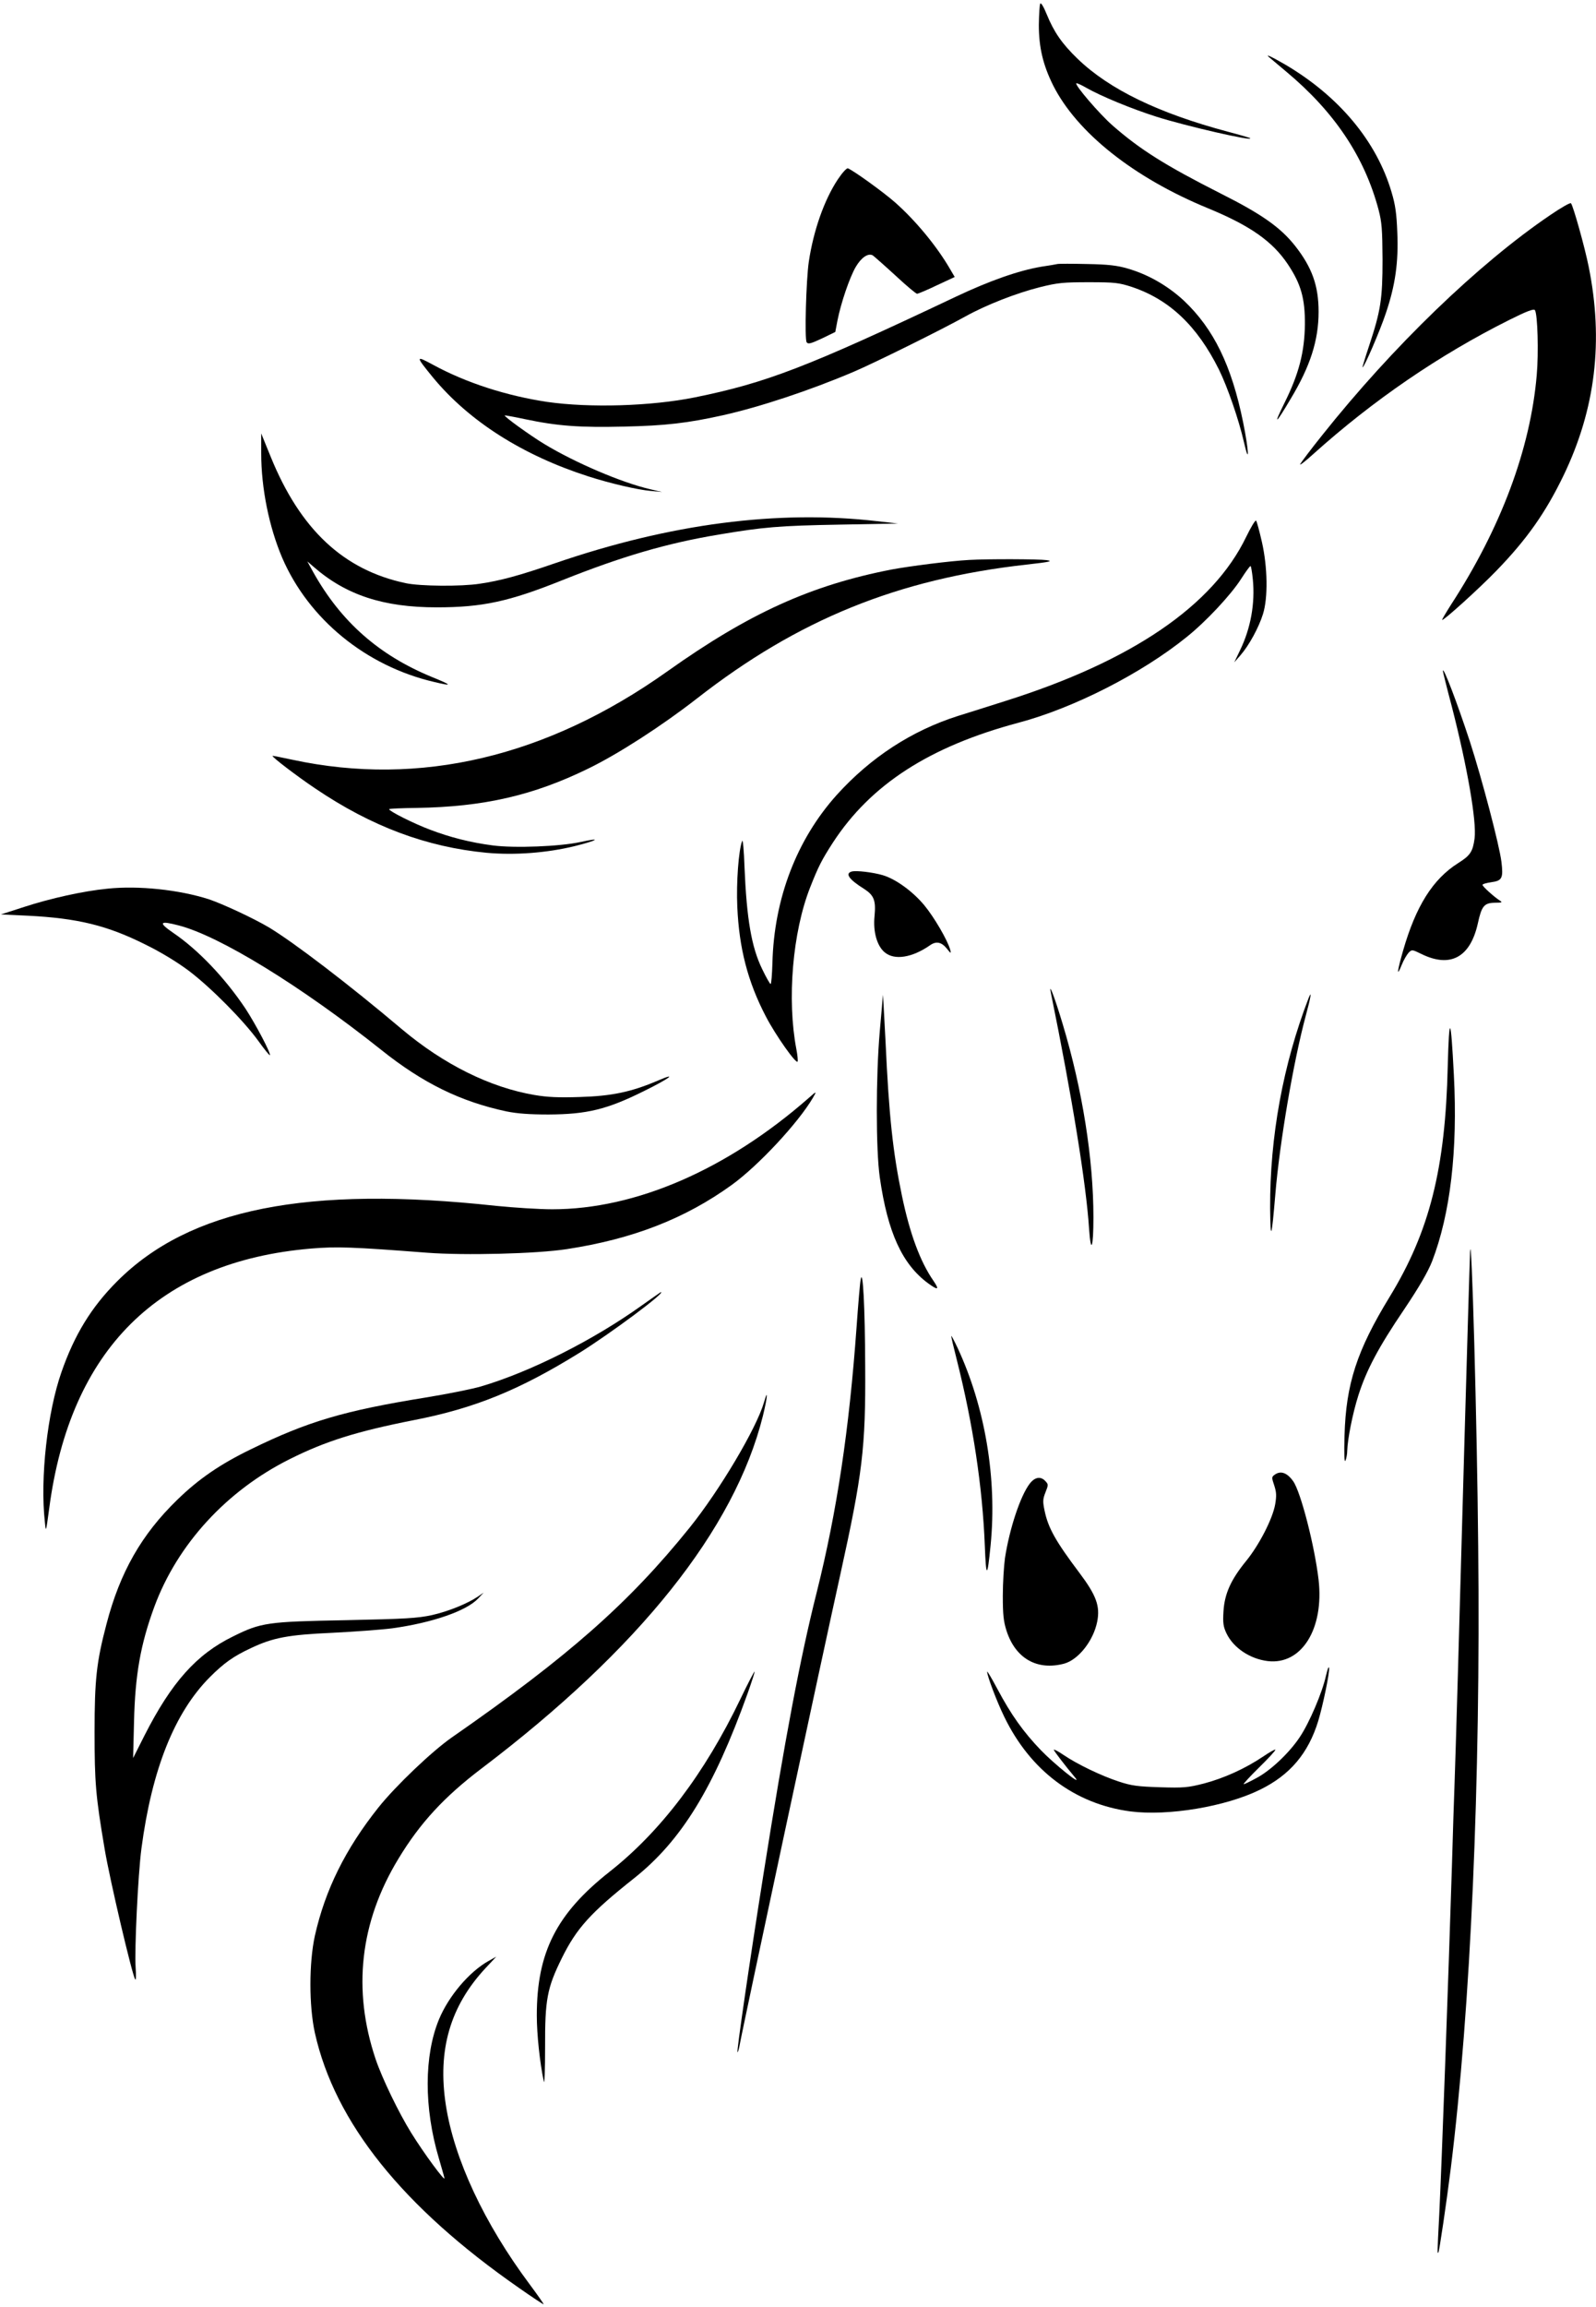 <?xml version="1.0" standalone="no"?>
<!DOCTYPE svg PUBLIC "-//W3C//DTD SVG 20010904//EN"
 "http://www.w3.org/TR/2001/REC-SVG-20010904/DTD/svg10.dtd">
<svg version="1.0" xmlns="http://www.w3.org/2000/svg"
 width="886pt" height="1280pt" viewBox="0 0 886 1280"
 preserveAspectRatio="xMidYMid meet">
<g transform="translate(0,1280) scale(0.1,-0.1)"
fill="#000000" stroke="none">
<path d="M5775 12780 c-4 -6 -7 -60 -8 -118 0 -125 23 -222 79 -335 132 -262
447 -513 861 -683 233 -96 357 -183 442 -310 73 -109 96 -190 95 -334 -2 -153
-33 -274 -113 -435 -65 -131 -51 -122 34 22 109 181 155 325 155 483 0 144
-36 245 -129 364 -81 103 -185 177 -414 292 -308 156 -448 244 -601 378 -73
64 -211 225 -201 234 2 2 28 -9 57 -26 81 -46 250 -116 389 -160 161 -51 539
-138 519 -119 -3 3 -58 19 -123 36 -386 103 -659 235 -835 405 -86 83 -131
148 -171 246 -17 42 -32 67 -36 60z"/>
<path d="M7046 12482 c5 -4 48 -40 95 -80 267 -223 434 -472 512 -766 18 -69
21 -109 22 -276 0 -220 -10 -284 -75 -480 -21 -63 -37 -116 -36 -118 7 -6 98
205 129 299 53 156 71 284 64 448 -4 107 -11 155 -32 225 -83 282 -291 531
-589 707 -76 44 -116 63 -90 41z"/>
<path d="M4650 11803 c-75 -114 -134 -282 -160 -455 -15 -102 -24 -430 -12
-447 8 -12 23 -8 85 21 l74 36 12 63 c19 97 67 238 101 297 31 53 69 79 95 65
7 -5 63 -54 124 -110 61 -57 116 -103 122 -103 6 0 56 21 110 47 l99 46 -27
46 c-72 124 -189 266 -303 367 -67 59 -231 177 -263 190 -7 2 -31 -24 -57 -63z"/>
<path d="M8605 11606 c-398 -270 -873 -728 -1266 -1222 -61 -76 -115 -148
-121 -159 -6 -11 27 14 73 56 332 298 698 549 1088 744 98 49 136 63 142 54
15 -24 21 -236 10 -360 -35 -410 -199 -849 -477 -1276 -29 -46 -51 -83 -48
-83 13 0 207 176 299 271 171 176 275 324 375 531 177 368 223 746 139 1160
-21 105 -86 338 -98 350 -4 5 -56 -25 -116 -66z"/>
<path d="M5870 11335 c-8 -2 -49 -9 -90 -15 -124 -21 -285 -77 -475 -167 -826
-391 -1050 -477 -1448 -558 -243 -49 -584 -59 -820 -25 -226 34 -450 106 -635
207 -96 52 -96 48 2 -72 200 -242 497 -431 861 -548 121 -39 276 -75 347 -81
l63 -6 -64 15 c-160 37 -417 147 -589 251 -81 49 -226 154 -220 159 1 1 53 -8
113 -21 180 -38 303 -47 552 -41 226 5 349 19 547 63 205 46 483 138 725 241
115 49 485 232 620 307 115 64 284 130 416 163 97 24 128 27 270 27 145 0 167
-3 238 -26 209 -70 363 -216 484 -459 48 -98 110 -277 139 -404 31 -135 27
-46 -5 112 -64 315 -163 518 -329 675 -90 83 -198 145 -312 178 -58 17 -109
23 -225 25 -82 2 -157 2 -165 0z"/>
<path d="M1450 10285 c0 -194 44 -410 117 -581 147 -340 465 -600 843 -688
104 -25 102 -19 -11 27 -295 121 -506 307 -660 582 l-33 60 36 -31 c179 -156
387 -224 682 -224 254 0 402 32 696 150 334 133 582 206 872 254 243 41 332
49 668 55 l325 6 -115 13 c-552 64 -1150 -14 -1788 -233 -200 -69 -304 -97
-419 -114 -103 -16 -329 -14 -410 3 -346 73 -586 298 -750 701 l-53 130 0
-110z"/>
<path d="M6918 9821 c-184 -382 -634 -689 -1338 -911 -91 -29 -208 -66 -260
-82 -259 -82 -487 -231 -675 -439 -222 -247 -348 -575 -357 -932 -2 -64 -6
-117 -10 -117 -4 0 -25 37 -47 83 -59 121 -86 277 -98 566 -3 91 -9 156 -13
145 -20 -53 -33 -231 -27 -366 10 -229 58 -416 159 -609 54 -104 170 -268 176
-249 2 6 -1 37 -7 68 -53 277 -21 650 76 897 46 117 65 154 127 250 210 322
536 533 1031 665 305 81 682 273 931 474 108 86 248 236 304 324 25 39 48 71
52 71 3 1 9 -33 13 -75 13 -132 -12 -270 -70 -390 l-33 -69 35 40 c47 54 101
153 124 227 29 91 26 262 -6 402 -14 61 -28 113 -32 117 -5 4 -29 -37 -55 -90z"/>
<path d="M5380 9693 c-109 -6 -327 -34 -430 -53 -448 -87 -792 -243 -1245
-565 -670 -476 -1375 -642 -2080 -491 -60 13 -111 23 -112 22 -6 -5 137 -114
237 -181 312 -211 617 -325 952 -357 155 -14 332 -1 488 37 129 32 155 50 33
23 -114 -25 -367 -35 -488 -19 -123 16 -237 45 -347 87 -91 34 -228 103 -228
114 0 3 69 6 153 7 372 6 647 69 952 218 167 81 410 238 605 390 560 437 1114
662 1827 742 133 15 151 19 113 25 -45 6 -324 7 -430 1z"/>
<path d="M8010 9077 c0 -4 22 -94 50 -199 86 -335 138 -636 126 -730 -10 -74
-24 -95 -91 -137 -141 -89 -235 -239 -306 -486 -33 -115 -37 -152 -8 -80 11
28 29 58 39 69 18 18 19 18 72 -8 160 -78 270 -18 312 170 21 97 35 114 95
115 40 0 43 2 27 12 -30 19 -96 78 -96 87 0 5 23 11 50 15 59 8 66 23 55 113
-11 91 -108 460 -175 667 -71 217 -150 423 -150 392z"/>
<path d="M4728 7964 c-38 -11 -15 -44 70 -97 54 -35 65 -64 57 -149 -9 -87 13
-166 56 -202 54 -46 153 -30 252 39 34 24 63 18 92 -17 24 -30 26 -31 20 -8
-15 54 -90 182 -144 247 -64 77 -159 146 -231 167 -55 16 -147 27 -172 20z"/>
<path d="M597 7869 c-134 -13 -318 -54 -462 -101 l-130 -42 150 -7 c274 -14
438 -53 650 -159 90 -44 178 -98 245 -148 122 -93 300 -272 385 -389 32 -45
61 -80 63 -78 8 8 -80 174 -135 258 -115 172 -263 327 -403 422 -83 57 -74 68
32 40 226 -58 679 -336 1125 -691 230 -184 441 -287 695 -341 60 -12 126 -17
233 -17 214 1 325 28 530 130 142 70 191 107 77 58 -147 -63 -257 -86 -433
-91 -117 -4 -181 -1 -251 11 -248 42 -505 170 -738 366 -291 246 -599 481
-737 564 -86 51 -256 130 -333 156 -165 53 -390 77 -563 59z"/>
<path d="M5834 7290 c117 -574 196 -1059 212 -1310 10 -143 24 -104 24 65 0
324 -61 709 -171 1074 -45 150 -79 238 -65 171z"/>
<path d="M4901 7278 c0 -9 -8 -99 -17 -200 -22 -252 -22 -656 0 -811 44 -307
125 -483 270 -589 54 -39 62 -35 28 15 -74 107 -131 261 -175 472 -50 240 -72
441 -91 855 -8 151 -14 267 -15 258z"/>
<path d="M7265 7263 c-142 -368 -216 -771 -214 -1168 2 -187 8 -169 29 80 24
287 100 733 169 990 27 99 35 145 16 98z"/>
<path d="M8037 6885 c-13 -569 -101 -918 -322 -1280 -183 -299 -243 -485 -251
-770 -3 -103 -1 -153 5 -140 5 11 10 36 10 56 2 64 30 207 62 307 45 141 112
267 253 475 86 128 133 210 156 268 101 262 143 615 121 1034 -17 330 -26 344
-34 50z"/>
<path d="M4490 6708 c-454 -398 -961 -618 -1424 -618 -73 0 -213 9 -312 19
-1049 114 -1702 -16 -2104 -419 -143 -143 -237 -297 -309 -504 -78 -223 -119
-587 -92 -831 6 -60 6 -59 24 74 116 883 609 1371 1453 1443 143 12 231 9 644
-23 209 -16 610 -6 777 20 366 56 656 169 915 356 148 107 369 344 451 484 22
38 21 38 -23 -1z"/>
<path d="M8161 5855 c-2 -40 -18 -581 -31 -1040 -28 -1015 -50 -1775 -55
-1905 -3 -80 -10 -291 -15 -470 -19 -609 -57 -1663 -70 -1924 -12 -232 -11
-221 -5 -214 5 5 45 276 69 468 110 886 166 2145 152 3450 -6 681 -37 1781
-45 1635z"/>
<path d="M4778 5700 c-4 -19 -14 -138 -23 -265 -41 -570 -109 -1022 -221
-1470 -91 -360 -177 -815 -295 -1560 -79 -497 -150 -987 -145 -992 2 -2 7 13
11 34 17 98 466 2194 560 2617 123 558 141 701 138 1156 -1 329 -13 549 -25
480z"/>
<path d="M3565 5558 c-269 -193 -620 -370 -895 -451 -47 -14 -186 -42 -310
-62 -451 -73 -651 -132 -968 -287 -169 -82 -289 -164 -408 -280 -198 -192
-318 -402 -393 -690 -55 -209 -66 -306 -66 -598 0 -281 6 -355 56 -650 28
-168 154 -705 170 -724 4 -5 5 25 2 65 -7 97 13 516 32 661 58 440 184 756
381 953 77 77 130 115 227 160 122 58 206 74 452 85 121 6 271 17 333 25 224
31 413 97 477 166 l30 32 -32 -22 c-58 -39 -163 -82 -256 -103 -80 -17 -143
-21 -477 -28 -435 -8 -471 -13 -626 -90 -203 -99 -342 -255 -492 -550 l-63
-125 5 200 c6 261 36 431 113 640 128 346 401 644 752 819 198 99 369 153 688
216 339 66 586 167 919 373 171 106 488 342 452 337 -2 -1 -48 -33 -103 -72z"/>
<path d="M5281 5387 c-1 -5 13 -63 30 -130 91 -361 143 -707 156 -1032 7 -184
14 -184 32 -1 37 370 -30 769 -184 1099 -19 40 -34 68 -34 64z"/>
<path d="M4241 5018 c-42 -144 -247 -489 -413 -695 -336 -417 -671 -713 -1319
-1163 -112 -78 -313 -270 -408 -389 -184 -231 -296 -458 -353 -712 -33 -150
-33 -390 0 -539 111 -497 487 -966 1133 -1415 74 -52 135 -92 137 -91 1 2 -33
51 -77 110 -253 339 -420 696 -466 996 -47 305 24 548 220 759 l60 64 -43 -24
c-107 -60 -221 -194 -275 -324 -83 -201 -84 -490 -1 -770 14 -49 29 -99 31
-110 7 -27 -114 137 -184 250 -69 111 -162 303 -198 410 -129 384 -87 759 126
1110 120 199 255 345 462 502 875 663 1405 1327 1562 1956 26 106 30 159 6 75z"/>
<path d="M7076 4617 c-17 -12 -17 -16 -2 -60 12 -37 13 -57 5 -104 -14 -80
-88 -224 -160 -313 -86 -105 -121 -183 -127 -281 -4 -65 -1 -85 17 -123 39
-80 130 -141 229 -153 187 -22 313 178 282 451 -22 188 -99 488 -141 547 -34
48 -70 60 -103 36z"/>
<path d="M5716 4567 c-52 -68 -112 -250 -137 -412 -6 -44 -12 -138 -12 -210 0
-105 4 -142 21 -195 50 -153 170 -221 320 -181 79 22 162 127 183 233 17 86
-5 146 -99 271 -131 174 -173 248 -193 344 -11 52 -10 65 5 103 16 40 16 44 0
61 -26 29 -59 24 -88 -14z"/>
<path d="M7361 3502 c-20 -92 -92 -261 -145 -340 -58 -88 -164 -188 -243 -229
-33 -18 -64 -33 -69 -33 -4 0 33 41 84 91 51 50 92 94 92 100 0 5 -30 -12 -67
-37 -101 -68 -219 -121 -329 -150 -90 -23 -113 -25 -244 -21 -123 4 -158 8
-230 32 -95 31 -229 95 -307 148 -29 20 -53 32 -53 28 0 -6 62 -87 119 -155
43 -53 -119 78 -191 153 -97 101 -165 196 -242 341 -31 58 -56 100 -56 94 0
-23 53 -164 95 -250 145 -299 392 -484 700 -525 208 -27 529 26 721 121 165
81 267 201 322 381 26 86 65 273 60 295 -2 10 -9 -10 -17 -44z"/>
<path d="M4110 3372 c-198 -412 -442 -734 -725 -957 -296 -233 -405 -448 -405
-798 0 -106 17 -264 39 -367 4 -19 7 66 7 190 -1 265 11 329 93 495 82 166
160 252 401 443 263 209 442 501 630 1025 23 65 41 120 39 122 -2 1 -38 -67
-79 -153z"/>
</g>
</svg>

